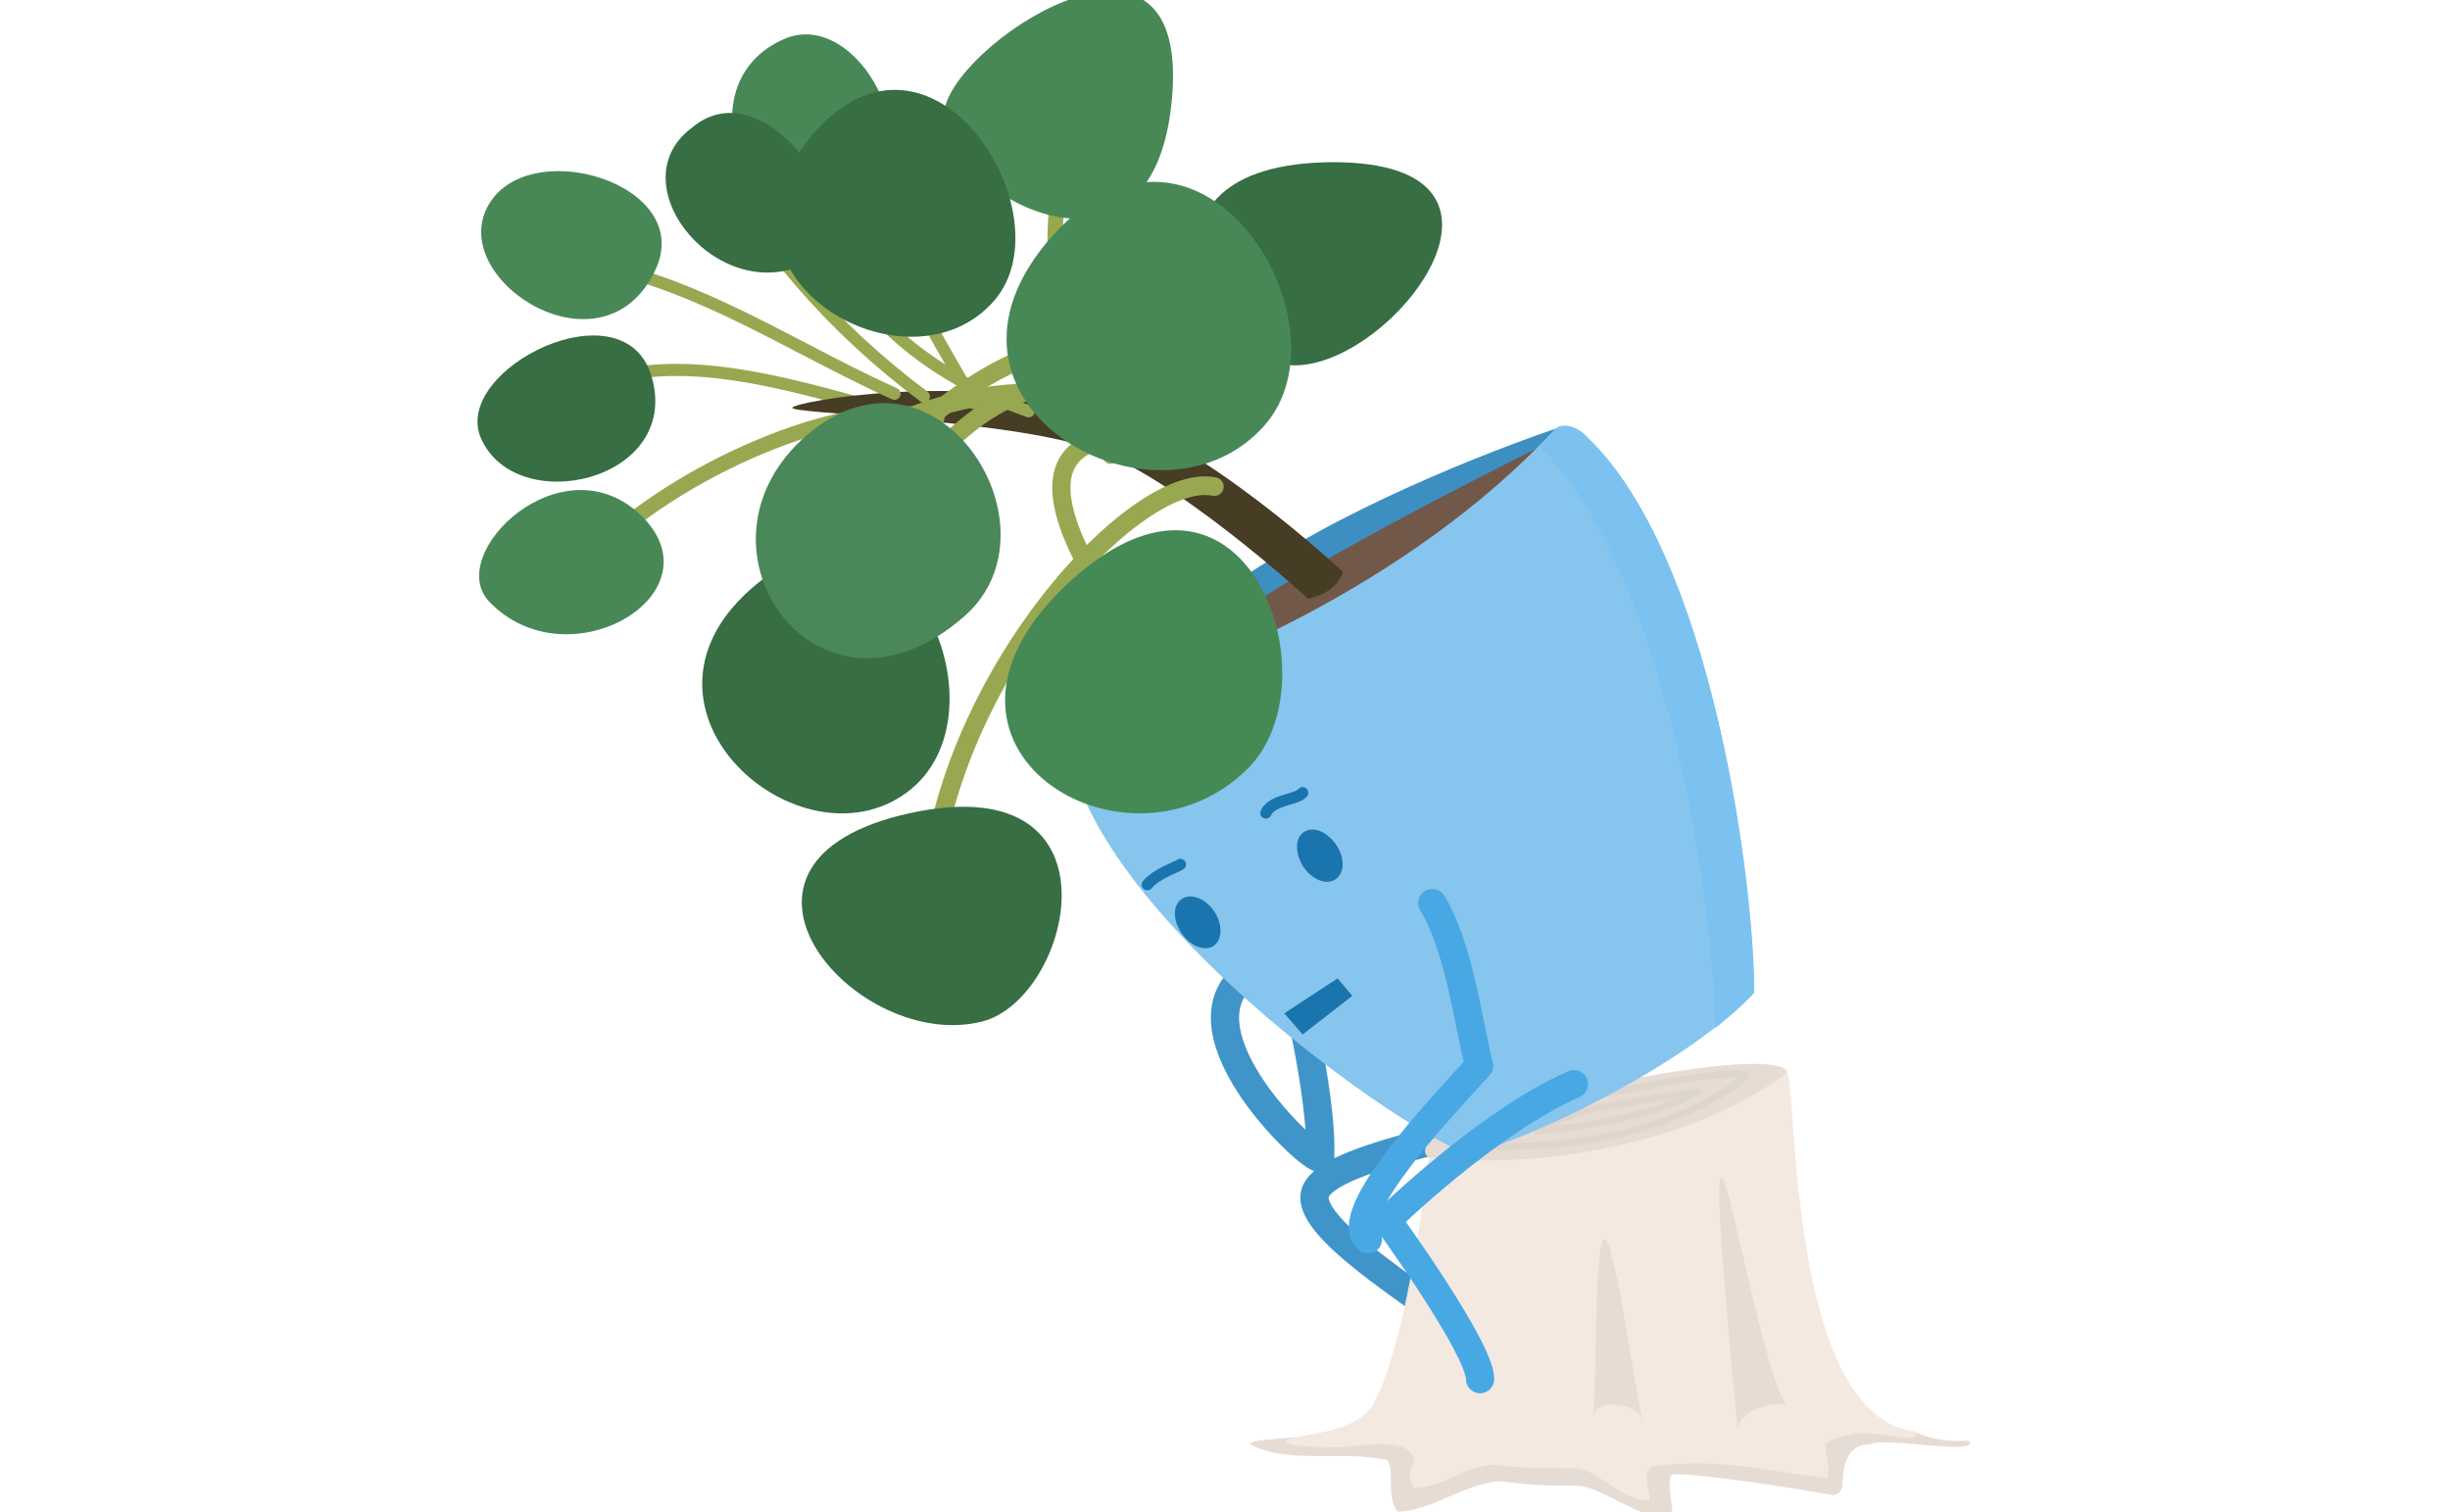 <svg width="862" height="532" viewBox="0 0 862 532" fill="none" xmlns="http://www.w3.org/2000/svg">
<g clip-path="url(#clip0_9661_19100)">
<g clip-path="url(#clip1_9661_19100)">
<path fill-rule="evenodd" clip-rule="evenodd" d="M377.465 250.151C377.465 250.151 411.425 217.484 454.764 192.257C497.78 167.029 549.206 150.211 549.206 150.211C549.206 150.211 543.061 181.26 474.817 222.659C406.573 264.058 377.465 250.151 377.465 250.151Z" fill="#3D8FC2"/>
<path fill-rule="evenodd" clip-rule="evenodd" d="M383.609 254.682C383.609 254.682 412.071 229.131 455.087 203.58C498.103 178.352 550.175 153.125 550.175 153.125C550.175 153.125 547.588 189.026 479.344 230.425C411.101 271.823 383.609 254.682 383.609 254.682Z" fill="#715848"/>
<path fill-rule="evenodd" clip-rule="evenodd" d="M550.673 381.175C553.154 382.342 554.219 385.3 553.052 387.781C551.643 390.773 548.586 392.724 546.025 394.044C543.191 395.505 539.628 396.841 535.74 398.094C529.027 400.257 520.712 402.367 512.31 404.499C510.976 404.838 509.64 405.177 508.307 405.517C498.455 408.031 488.767 410.602 481.044 413.433C477.184 414.848 473.982 416.27 471.569 417.694C469.084 419.161 467.933 420.344 467.51 421.076C467.474 421.144 467.436 421.245 467.449 421.485C467.465 421.795 467.572 422.344 467.951 423.172C468.735 424.886 470.347 427.091 472.865 429.727C477.862 434.962 485.332 440.789 493.077 446.471C495.684 448.384 498.342 450.293 500.918 452.145C505.793 455.647 510.38 458.942 513.798 461.667C516.337 463.691 518.762 465.802 520.173 467.737C520.767 468.552 521.978 470.367 521.813 472.687C521.715 474.066 521.145 475.368 520.156 476.383C519.253 477.31 518.212 477.785 517.417 478.041C514.808 478.883 512.01 477.45 511.168 474.84C510.9 474.009 510.863 473.159 511.021 472.359C510.249 471.617 509.13 470.644 507.609 469.431C504.374 466.853 500.152 463.821 495.44 460.436C492.818 458.553 490.043 456.561 487.203 454.477C479.464 448.799 471.348 442.518 465.683 436.584C462.869 433.636 460.38 430.492 458.922 427.302C457.446 424.076 456.724 420.061 458.83 416.254L458.852 416.214C460.542 413.224 463.477 410.941 466.522 409.143C469.665 407.288 473.492 405.627 477.627 404.111C485.893 401.08 496.056 398.395 505.852 395.896C507.213 395.549 508.566 395.205 509.907 394.865C518.347 392.722 526.308 390.701 532.695 388.643C536.397 387.45 539.358 386.31 541.475 385.219C543.561 384.143 544.068 383.49 544.087 383.504C544.089 383.506 544.082 383.522 544.067 383.553C545.235 381.072 548.192 380.007 550.673 381.175ZM512.259 473.757C512.256 473.757 512.23 473.72 512.195 473.651C512.245 473.724 512.263 473.758 512.259 473.757Z" fill="#3F95C9"/>
<path fill-rule="evenodd" clip-rule="evenodd" d="M446.854 321.649C449.342 320.496 452.293 321.578 453.446 324.066C456.792 331.286 461.007 347.095 464.239 363.135C467.4 378.824 469.829 395.75 469.456 406.203C469.531 406.67 469.564 407.224 469.485 407.827C469.383 408.606 469.072 409.612 468.294 410.531C467.5 411.469 466.51 411.973 465.636 412.201C464.143 412.591 462.883 412.221 462.452 412.085C461.855 411.898 461.326 411.642 460.918 411.423C459.363 410.589 457.4 409.085 455.376 407.333C451.186 403.708 445.623 398.041 440.489 391.413C435.383 384.822 430.479 376.995 427.906 369.058C425.333 361.12 424.882 352.323 429.933 344.746C431.454 342.464 434.536 341.848 436.818 343.369C439.099 344.89 439.716 347.972 438.195 350.254C435.484 354.32 435.275 359.592 437.351 365.996C439.428 372.401 443.58 379.189 448.339 385.333C452.05 390.125 455.996 394.351 459.307 397.493C458.659 388.47 456.848 376.721 454.505 365.097C451.269 349.036 447.236 334.281 444.437 328.241C443.284 325.753 444.366 322.802 446.854 321.649ZM459.793 408.364C459.811 408.415 459.823 408.445 459.826 408.453L459.827 408.455C459.815 408.424 459.804 408.394 459.793 408.364ZM465.657 402.697C465.664 402.701 465.668 402.702 465.668 402.702C465.668 402.702 465.664 402.701 465.657 402.697Z" fill="#3F95C9"/>
<path fill-rule="evenodd" clip-rule="evenodd" d="M219.563 129.674C247.967 124.39 277.916 132.668 314.983 143.305C316.117 143.63 316.772 144.812 316.447 145.946C316.121 147.079 314.939 147.734 313.806 147.409C276.485 136.699 247.569 128.806 220.344 133.871C219.185 134.087 218.07 133.322 217.855 132.163C217.639 131.004 218.404 129.89 219.563 129.674Z" fill="#98A850"/>
<path d="M169.176 154.091C181.466 182.553 239.683 169.293 229.334 132.745C219.954 99.432 158.826 129.834 169.176 154.091Z" fill="#376E44"/>
<path d="M472.552 201.31C472.552 201.31 422.097 153.766 385.226 144.063C336.712 131.126 280.435 141.152 278.818 143.416C277.201 145.68 349.002 146.974 382.639 157.324C412.071 166.38 460.262 210.69 460.262 210.69C466.083 209.396 470.611 206.485 472.552 201.31Z" fill="#473C24"/>
<path d="M628.77 377.579C628.77 377.579 631.357 368.199 564.731 381.46C487.108 397.308 502.633 407.334 502.633 407.334C502.633 407.334 576.374 419.624 628.77 377.579Z" fill="#E6DCD4"/>
<path fill-rule="evenodd" clip-rule="evenodd" d="M615.241 379.522C615.239 379.525 615.236 379.529 614.216 378.873L615.236 379.529L615.127 379.699L614.968 379.824C594.649 395.883 568.583 401.822 547.703 403.772C537.247 404.748 528.055 404.728 521.475 404.463C518.184 404.331 515.544 404.138 513.724 403.977C512.814 403.896 512.108 403.824 511.629 403.772C511.389 403.746 511.206 403.725 511.081 403.71C511.019 403.702 510.972 403.697 510.939 403.693L510.902 403.688L510.889 403.686C510.889 403.686 510.888 403.686 511.042 402.483C510.136 403.289 510.133 403.286 510.13 403.283L510.125 403.276L510.113 403.263C510.106 403.254 510.097 403.244 510.089 403.233C510.072 403.212 510.054 403.188 510.036 403.162C509.998 403.108 509.958 403.043 509.919 402.967C509.84 402.813 509.767 402.613 509.735 402.372C509.667 401.867 509.789 401.315 510.135 400.752C510.779 399.703 512.281 398.476 515.412 396.982C521.744 393.96 535.538 389.49 565.463 383.505C591.179 378.33 603.396 376.855 609.209 376.69C610.668 376.649 611.753 376.689 612.562 376.781C613.356 376.871 613.958 377.019 614.406 377.24C614.865 377.467 615.308 377.855 615.43 378.459C615.486 378.736 615.454 378.979 615.402 379.158C615.377 379.247 615.346 379.322 615.318 379.383C615.303 379.413 615.289 379.44 615.275 379.465C615.268 379.477 615.261 379.488 615.255 379.499L615.246 379.514L615.241 379.522ZM511.042 402.483L510.136 403.289L510.438 403.628L510.888 403.686L511.042 402.483ZM512.712 401.446C513.287 400.925 514.387 400.158 516.456 399.171C522.495 396.29 536.031 391.866 565.94 385.884L565.941 385.884C591.65 380.709 603.69 379.273 609.278 379.115C610.398 379.083 611.24 379.103 611.869 379.152C592.32 393.869 567.606 399.477 547.477 401.356C537.152 402.321 528.07 402.301 521.572 402.039C518.324 401.909 515.723 401.718 513.937 401.56C513.473 401.519 513.064 401.481 512.712 401.446Z" fill="#DED5CC"/>
<path fill-rule="evenodd" clip-rule="evenodd" d="M598.544 383.649C598.737 384.203 598.504 384.816 597.993 385.104C587.455 391.031 573.054 394.535 561.382 396.562C555.528 397.578 550.325 398.228 546.586 398.625C544.716 398.823 543.21 398.958 542.171 399.043C541.651 399.086 541.248 399.116 540.973 399.136C540.836 399.146 540.731 399.153 540.66 399.158L540.579 399.163L540.551 399.165C540.551 399.165 540.55 399.165 540.475 397.954C539.9 396.886 539.9 396.886 539.9 396.886L539.911 396.88L539.941 396.864C539.967 396.85 540.005 396.83 540.054 396.804C540.153 396.752 540.298 396.676 540.486 396.58C540.863 396.386 541.412 396.109 542.108 395.772C543.5 395.096 545.483 394.176 547.854 393.195C552.583 391.238 558.906 389.016 565.184 388.024C571.979 386.892 579.984 385.598 586.291 384.588C589.445 384.082 592.174 383.648 594.115 383.339C595.086 383.185 595.859 383.062 596.39 382.978L597.208 382.849C597.208 382.849 597.209 382.849 597.398 384.047L597.208 382.849C597.788 382.757 598.351 383.094 598.544 383.649ZM540.475 397.954L539.9 396.886C539.398 397.156 539.152 397.739 539.308 398.287C539.465 398.835 539.982 399.2 540.551 399.165L540.475 397.954ZM547.161 396.123C550.783 395.725 555.599 395.104 560.967 394.172C569.928 392.616 580.346 390.207 589.306 386.562C588.47 386.695 587.59 386.836 586.674 386.983C580.368 387.993 572.366 389.287 565.578 390.418L565.568 390.42C559.557 391.369 553.431 393.513 548.782 395.436C548.218 395.67 547.677 395.899 547.161 396.123Z" fill="#DED5CC"/>
<path d="M692.81 506.952C679.873 507.599 674.375 504.041 674.375 504.041C674.375 504.041 605.484 492.075 564.085 487.87C564.085 487.87 496.812 472.992 482.905 497.896C481.611 499.19 472.878 502.748 467.38 504.041C458.001 506.305 438.271 506.305 439.889 508.246C453.796 515.361 470.938 510.187 488.08 513.744C490.99 517.949 487.433 525.388 491.637 531.856C503.281 531.856 514.277 522.477 527.214 521.183C538.211 522.477 543.386 522.8 555.353 522.8C564.085 523.447 577.346 534.767 588.343 534.767C588.989 530.886 586.079 519.889 588.343 518.919C590.607 517.949 617.451 521.183 644.619 526.035C646.236 526.358 647.853 524.741 648.177 523.124C648.5 517.302 648.824 508.246 657.88 508.246C662.731 505.335 696.691 512.451 692.81 506.952Z" fill="#E6DCD4"/>
<path d="M674.051 503.715C628.448 498.864 632.329 380.166 628.771 377.578C594.488 402.806 541.769 411.538 502.634 407.334C502.634 407.334 495.842 471.373 482.905 494.659C475.142 505.656 455.413 504.039 451.855 507.273C453.473 509.214 467.38 509.214 471.261 509.214C474.819 509.537 498.106 504.362 497.459 514.712C496.165 516.976 495.195 520.21 497.459 523.445C508.456 523.445 512.984 516.653 525.274 515.359C535.624 516.653 543.386 516.653 554.383 516.653C562.792 517.3 569.907 527.973 580.257 527.973C580.904 524.092 576.376 516.329 583.168 515.682C605.161 513.418 616.481 516.653 643.002 520.21C644.943 509.214 636.21 507.92 651.411 504.686C657.233 502.422 677.286 509.214 674.051 503.715Z" fill="#F3E9E1"/>
<path d="M605.483 414.451C608.717 413.481 620.037 483.018 628.77 494.662C628.77 494.662 627.799 492.721 620.037 494.985C612.275 497.249 611.304 502.424 611.304 502.424C611.304 502.424 602.572 415.098 605.483 414.451Z" fill="#E6DCD4"/>
<path d="M564.409 436.118C567.966 435.147 574.435 484.309 577.993 500.48C577.993 500.48 577.346 494.982 569.26 494.335C561.174 493.688 560.527 497.893 560.527 497.893C561.821 487.219 560.851 437.088 564.409 436.118Z" fill="#E6DCD4"/>
<path d="M375.203 255.974C376.82 314.191 484.846 393.108 516.542 406.368C541.122 399.9 595.458 373.055 617.128 349.122C617.452 313.221 602.574 193.552 556.647 152.153C554.059 149.889 549.208 148.595 546.944 151.183C495.842 206.166 418.866 238.185 379.408 248.212C376.497 249.505 375.203 253.063 375.203 255.974Z" fill="#86C5ED"/>
<path d="M556.971 152.474C554.383 150.21 549.532 148.916 547.268 151.503C545.327 153.444 543.71 155.384 541.77 157.325C587.373 202.282 602.898 320.657 603.544 361.732C608.719 357.528 613.571 353.323 617.128 349.442C617.452 313.541 602.898 193.872 556.971 152.474Z" fill="#7CC2F0"/>
<path fill-rule="evenodd" clip-rule="evenodd" d="M558.275 379.455C559.383 381.962 558.249 384.894 555.742 386.003C541.006 392.517 525.01 404.137 512.524 414.335C506.323 419.4 501.066 424.048 497.362 427.428C496.323 428.376 495.407 429.224 494.628 429.952C495.374 431.004 496.26 432.262 497.253 433.684C500.336 438.1 504.454 444.113 508.579 450.484C512.692 456.838 516.864 463.626 520.024 469.571C521.602 472.539 522.974 475.383 523.964 477.911C524.898 480.297 525.709 482.929 525.709 485.283C525.709 488.025 523.486 490.247 520.744 490.247C518.002 490.247 515.78 488.025 515.78 485.283C515.78 484.887 515.57 483.708 514.718 481.531C513.921 479.496 512.741 477.024 511.256 474.231C508.292 468.654 504.296 462.14 500.244 455.881C496.202 449.638 492.153 443.725 489.111 439.368C487.592 437.191 486.326 435.406 485.441 434.168C484.999 433.549 484.653 433.066 484.417 432.74C484.3 432.577 484.21 432.452 484.15 432.37L484.062 432.248C484.062 432.248 484.062 432.248 484.134 432.196L484.062 432.248C482.616 430.258 482.845 427.509 484.6 425.786L488.078 429.329C484.6 425.786 484.601 425.786 484.602 425.785L484.633 425.755L484.715 425.674C484.787 425.604 484.892 425.503 485.028 425.371C485.301 425.107 485.702 424.722 486.22 424.23C487.257 423.245 488.765 421.831 490.669 420.093C494.475 416.62 499.872 411.849 506.243 406.645C518.904 396.304 535.736 383.991 551.727 376.921C554.234 375.813 557.166 376.947 558.275 379.455Z" fill="#48A8E4"/>
<path d="M415.953 328.742C419.187 333.27 424.362 334.887 427.273 332.623C430.184 330.359 430.184 324.861 426.949 320.333C423.715 315.805 418.54 314.188 415.629 316.452C412.395 318.716 412.719 324.214 415.953 328.742Z" fill="#1A74AD"/>
<path d="M458.646 305.131C461.88 309.659 466.732 311.6 469.966 309.336C473.2 307.072 473.2 301.574 469.966 297.046C466.732 292.518 461.88 290.577 458.646 292.841C455.412 295.105 455.735 300.603 458.646 305.131Z" fill="#1A74AD"/>
<path fill-rule="evenodd" clip-rule="evenodd" d="M459.515 277.343C460.394 278.002 460.572 279.249 459.913 280.128C459.044 281.286 457.619 281.911 456.479 282.325C455.708 282.605 454.785 282.878 453.898 283.141C453.437 283.277 452.985 283.411 452.569 283.541C449.783 284.415 447.905 285.351 447.187 286.891C446.722 287.887 445.538 288.317 444.543 287.852C443.547 287.388 443.117 286.204 443.582 285.209C445.127 281.897 448.748 280.57 451.379 279.745C451.947 279.567 452.468 279.414 452.955 279.27C453.747 279.037 454.45 278.83 455.12 278.586C456.234 278.182 456.629 277.876 456.73 277.741C457.389 276.862 458.636 276.684 459.515 277.343Z" fill="#1A74AD"/>
<path fill-rule="evenodd" clip-rule="evenodd" d="M416.898 302.968C417.557 303.846 417.379 305.093 416.5 305.752C416.183 305.99 415.79 306.199 415.457 306.365C415.096 306.546 414.669 306.743 414.22 306.947C414.091 307.006 413.958 307.066 413.823 307.127C413 307.5 412.074 307.92 411.102 308.406C408.789 309.563 406.526 310.948 405.191 312.55C404.488 313.394 403.234 313.508 402.39 312.805C401.546 312.101 401.432 310.847 402.135 310.003C404.034 307.724 406.946 306.037 409.323 304.848C410.368 304.326 411.368 303.872 412.189 303.5C412.322 303.44 412.45 303.382 412.572 303.326C413.023 303.121 413.389 302.951 413.678 302.807C413.821 302.736 413.93 302.678 414.011 302.631C414.086 302.589 414.115 302.568 414.115 302.568C414.115 302.568 414.114 302.569 414.113 302.57C414.992 301.911 416.239 302.089 416.898 302.968Z" fill="#1A74AD"/>
<path d="M451.854 356.558L470.612 344.268L475.787 350.413L458.322 363.997L451.854 356.558Z" fill="#1A74AD"/>
<path fill-rule="evenodd" clip-rule="evenodd" d="M501.319 313.523C503.652 312.084 506.711 312.808 508.151 315.142C513.294 323.477 516.59 334.673 519.069 345.238C520.262 350.325 521.295 355.404 522.248 360.086C522.295 360.32 522.343 360.553 522.39 360.785C523.391 365.705 524.297 370.108 525.231 373.767C525.641 375.371 525.224 377.073 524.121 378.306C522.952 379.612 521.506 381.194 519.862 382.993C513.561 389.885 504.36 399.95 496.784 409.799C491.989 416.032 488.098 421.863 486.02 426.508C484.972 428.85 484.551 430.533 484.505 431.61C484.484 432.106 484.55 432.34 484.571 432.402C486.62 434.209 486.823 437.335 485.022 439.393C483.217 441.456 480.08 441.665 478.017 439.86C475.277 437.463 474.458 434.202 474.585 431.192C474.706 428.312 475.68 425.305 476.956 422.452C479.527 416.707 484.005 410.127 488.913 403.745C496.785 393.512 506.414 382.982 512.696 376.113C513.516 375.215 514.28 374.381 514.975 373.617C514.197 370.294 513.44 366.595 512.66 362.765C512.616 362.546 512.571 362.325 512.526 362.105C511.567 357.392 510.561 352.445 509.402 347.506C506.948 337.048 503.937 327.221 499.701 320.355C498.261 318.022 498.986 314.963 501.319 313.523Z" fill="#48A8E4"/>
<path fill-rule="evenodd" clip-rule="evenodd" d="M311.512 180.079C327.349 151.333 353.94 128.307 388.666 130.52C390.431 130.633 391.771 132.155 391.658 133.919C391.546 135.684 390.024 137.024 388.259 136.911C357.005 134.92 332.333 155.557 317.121 183.169C301.881 210.831 296.769 244.433 303.863 266.641C304.402 268.326 303.472 270.127 301.788 270.665C300.103 271.204 298.301 270.274 297.763 268.59C289.98 244.224 295.703 208.773 311.512 180.079Z" fill="#98A850"/>
<path fill-rule="evenodd" clip-rule="evenodd" d="M413.688 169.656C418.695 167.818 423.586 167.08 427.966 168.026C429.739 168.408 430.865 170.155 430.482 171.927C430.1 173.7 428.353 174.826 426.581 174.444C423.846 173.853 420.287 174.227 415.951 175.819C411.643 177.401 406.792 180.104 401.611 183.854C391.252 191.353 379.886 202.81 369.301 216.983C348.104 245.366 330.444 284.085 329.97 322.64C329.947 324.453 328.46 325.904 326.647 325.882C324.834 325.86 323.382 324.372 323.405 322.559C323.901 282.198 342.303 242.161 364.041 213.055C374.923 198.483 386.744 186.511 397.761 178.536C403.269 174.549 408.654 171.504 413.688 169.656Z" fill="#98A850"/>
<path fill-rule="evenodd" clip-rule="evenodd" d="M378.341 120.801C378.685 122.535 377.558 124.22 375.823 124.564C358.645 127.969 339.209 139.297 323.227 154.961C307.249 170.622 295.102 190.245 292.008 209.894C291.733 211.641 290.094 212.834 288.347 212.559C286.6 212.284 285.407 210.645 285.682 208.898C289.056 187.471 302.137 166.666 318.744 150.388C335.348 134.114 355.855 121.993 374.578 118.282C376.313 117.939 377.998 119.066 378.341 120.801Z" fill="#98A850"/>
<path fill-rule="evenodd" clip-rule="evenodd" d="M303.193 143.874C313.391 142.328 322.817 142.402 330.39 144.752C331.798 145.189 332.584 146.684 332.148 148.092C331.711 149.499 330.216 150.286 328.808 149.849C322.312 147.833 313.787 147.665 303.994 149.151C294.238 150.63 283.416 153.72 272.438 158.032C250.456 166.665 228.133 180.079 212.747 194.83C211.684 195.85 209.995 195.815 208.975 194.751C207.955 193.687 207.99 191.998 209.054 190.978C225.041 175.65 247.998 161.897 270.487 153.065C281.745 148.643 292.957 145.427 303.193 143.874Z" fill="#98A850"/>
<path fill-rule="evenodd" clip-rule="evenodd" d="M275.978 171.167C309.727 139.404 355.534 126.731 400.072 140.358C401.763 140.875 402.714 142.666 402.197 144.357C401.68 146.048 399.889 146.999 398.198 146.482C356.057 133.588 312.598 145.495 280.367 175.83C279.079 177.042 277.053 176.981 275.841 175.693C274.629 174.405 274.69 172.379 275.978 171.167Z" fill="#98A850"/>
<path fill-rule="evenodd" clip-rule="evenodd" d="M378.704 154.989C385.467 150.656 396.226 149.356 411.873 151.568C413.624 151.816 414.843 153.436 414.595 155.187C414.348 156.938 412.728 158.157 410.977 157.909C395.737 155.755 386.928 157.326 382.159 160.381C377.741 163.211 376.171 167.764 376.732 173.893C377.303 180.137 380.086 187.456 383.756 194.623C387.397 201.732 391.773 208.429 395.277 213.367C396.301 214.809 395.961 216.808 394.519 217.831C393.077 218.855 391.078 218.515 390.055 217.073C386.444 211.985 381.884 205.016 378.056 197.542C374.257 190.123 371.037 181.938 370.355 174.476C369.662 166.9 371.589 159.547 378.704 154.989Z" fill="#98A850"/>
<path fill-rule="evenodd" clip-rule="evenodd" d="M397.51 26.859C398.295 28.106 397.92 29.753 396.673 30.538C379.173 41.551 372.944 64.743 373.944 90.314C374.939 115.743 383.076 142.472 393.018 159.199C393.771 160.466 393.354 162.103 392.087 162.856C390.82 163.609 389.183 163.193 388.43 161.926C377.996 144.37 369.638 116.762 368.612 90.523C367.591 64.427 373.813 38.619 393.831 26.022C395.078 25.237 396.725 25.611 397.51 26.859Z" fill="#98A850"/>
<path d="M332.507 37.658C326.039 63.209 403.662 111.724 412.071 37.335C420.804 -39.641 338.653 12.754 332.507 37.658Z" fill="#488857"/>
<path d="M345.446 359.47C377.789 351.385 397.518 266.646 316.337 287.022C244.213 305.458 301.783 370.467 345.446 359.47Z" fill="#376E44"/>
<path fill-rule="evenodd" clip-rule="evenodd" d="M485.087 91.323C485.1 92.529 484.133 93.517 482.928 93.53C468.618 93.686 448.651 101.064 431.666 112.214C423.206 117.768 415.586 124.194 409.846 131.005C404.092 137.832 400.331 144.92 399.357 151.81C399.188 153.004 398.084 153.835 396.89 153.667C395.696 153.498 394.865 152.393 395.033 151.2C396.162 143.213 400.446 135.382 406.507 128.191C412.582 120.983 420.548 114.29 429.27 108.564C446.649 97.155 467.434 89.332 482.88 89.164C484.086 89.151 485.074 90.118 485.087 91.323Z" fill="#98A850"/>
<path d="M455.412 128.542C490.019 128.866 545.326 57.065 468.996 57.065C390.726 57.388 425.657 128.219 455.412 128.542Z" fill="#376E44"/>
<path fill-rule="evenodd" clip-rule="evenodd" d="M280.93 46.201C282.106 46.116 283.128 47 283.213 48.176C287.008 100.676 325.874 129.907 362.642 142.696C363.756 143.083 364.345 144.3 363.957 145.413C363.57 146.527 362.353 147.115 361.24 146.728C323.62 133.643 282.922 103.362 278.955 48.484C278.87 47.308 279.754 46.286 280.93 46.201Z" fill="#98A850"/>
<path d="M275.91 13.725C238.392 29.896 264.267 91.995 301.784 69.678C329.276 53.507 301.784 2.405 275.91 13.725Z" fill="#488857"/>
<path d="M444.738 149.887C476.758 113.986 422.098 25.367 370.349 82.937C317.63 141.801 407.22 191.933 444.738 149.887Z" fill="#488857"/>
<path fill-rule="evenodd" clip-rule="evenodd" d="M247.725 49.688C248.762 49.126 250.057 49.511 250.619 50.547C269.228 84.878 294.573 114.075 326.35 137.828C327.294 138.534 327.487 139.871 326.782 140.815C326.076 141.76 324.738 141.953 323.794 141.247C291.531 117.132 265.774 87.465 246.866 52.582C246.304 51.545 246.689 50.25 247.725 49.688Z" fill="#98A850"/>
<path d="M243.243 45.097C216.722 65.149 253.916 109.782 285.612 91.67C306.959 79.704 270.088 22.133 243.243 45.097Z" fill="#376E44"/>
<path fill-rule="evenodd" clip-rule="evenodd" d="M318.057 65.966C319.212 66.202 319.956 67.33 319.72 68.485C316.937 82.093 320.231 94.543 325.713 106.461C328.457 112.427 331.728 118.214 335.032 123.933C335.446 124.65 335.861 125.366 336.275 126.081C339.151 131.045 342.007 135.975 344.442 140.844C344.969 141.899 344.542 143.181 343.487 143.708C342.433 144.235 341.151 143.808 340.623 142.753C338.252 138.011 335.468 133.205 332.585 128.228C332.17 127.512 331.753 126.792 331.335 126.069C328.029 120.346 324.669 114.408 321.835 108.246C316.159 95.907 312.499 82.482 315.537 67.629C315.774 66.474 316.901 65.729 318.057 65.966Z" fill="#98A850"/>
<path d="M349.972 105.576C375.847 75.174 327.656 -1.155 285.933 47.359C243.241 97.167 319.57 141.154 349.972 105.576Z" fill="#376E44"/>
<path fill-rule="evenodd" clip-rule="evenodd" d="M215.623 94.376C215.914 93.233 217.076 92.543 218.219 92.834C235.587 97.258 251.923 104.618 267.892 112.644C273.261 115.342 278.573 118.106 283.869 120.862C294.4 126.343 304.869 131.792 315.596 136.619C316.672 137.103 317.151 138.367 316.667 139.442C316.183 140.517 314.92 140.996 313.845 140.512C303.01 135.637 292.348 130.088 281.749 124.573C276.48 121.831 271.226 119.097 265.975 116.458C250.087 108.474 234.08 101.28 217.165 96.971C216.022 96.68 215.332 95.518 215.623 94.376Z" fill="#98A850"/>
<path d="M171.44 72.909C157.856 99.107 212.516 133.714 230.628 94.903C244.859 64.5 185.024 46.712 171.44 72.909Z" fill="#488857"/>
<path d="M318.924 278.936C357.413 250.798 316.66 160.885 263.942 207.459C216.074 250.151 281.407 306.428 318.924 278.936Z" fill="#376E44"/>
<path d="M339.302 216.835C375.526 185.139 327.658 112.044 281.731 155.06C240.009 194.518 288.523 261.468 339.302 216.835Z" fill="#4A8759"/>
<path d="M172.088 211.662C199.903 240.771 253.915 208.752 225.454 181.26C197.639 154.739 156.24 194.844 172.088 211.662Z" fill="#488857"/>
<path d="M439.562 269.881C469.965 238.185 437.622 148.271 376.17 204.871C313.425 262.765 397.193 313.22 439.562 269.881Z" fill="#458955"/>
</g>
</g>
<defs>
<clipPath id="clip0_9661_19100">
<rect width="862" height="532" fill="white"/>
</clipPath>
<clipPath id="clip1_9661_19100">
<rect width="862" height="532" fill="white"/>
</clipPath>
</defs>
</svg>
